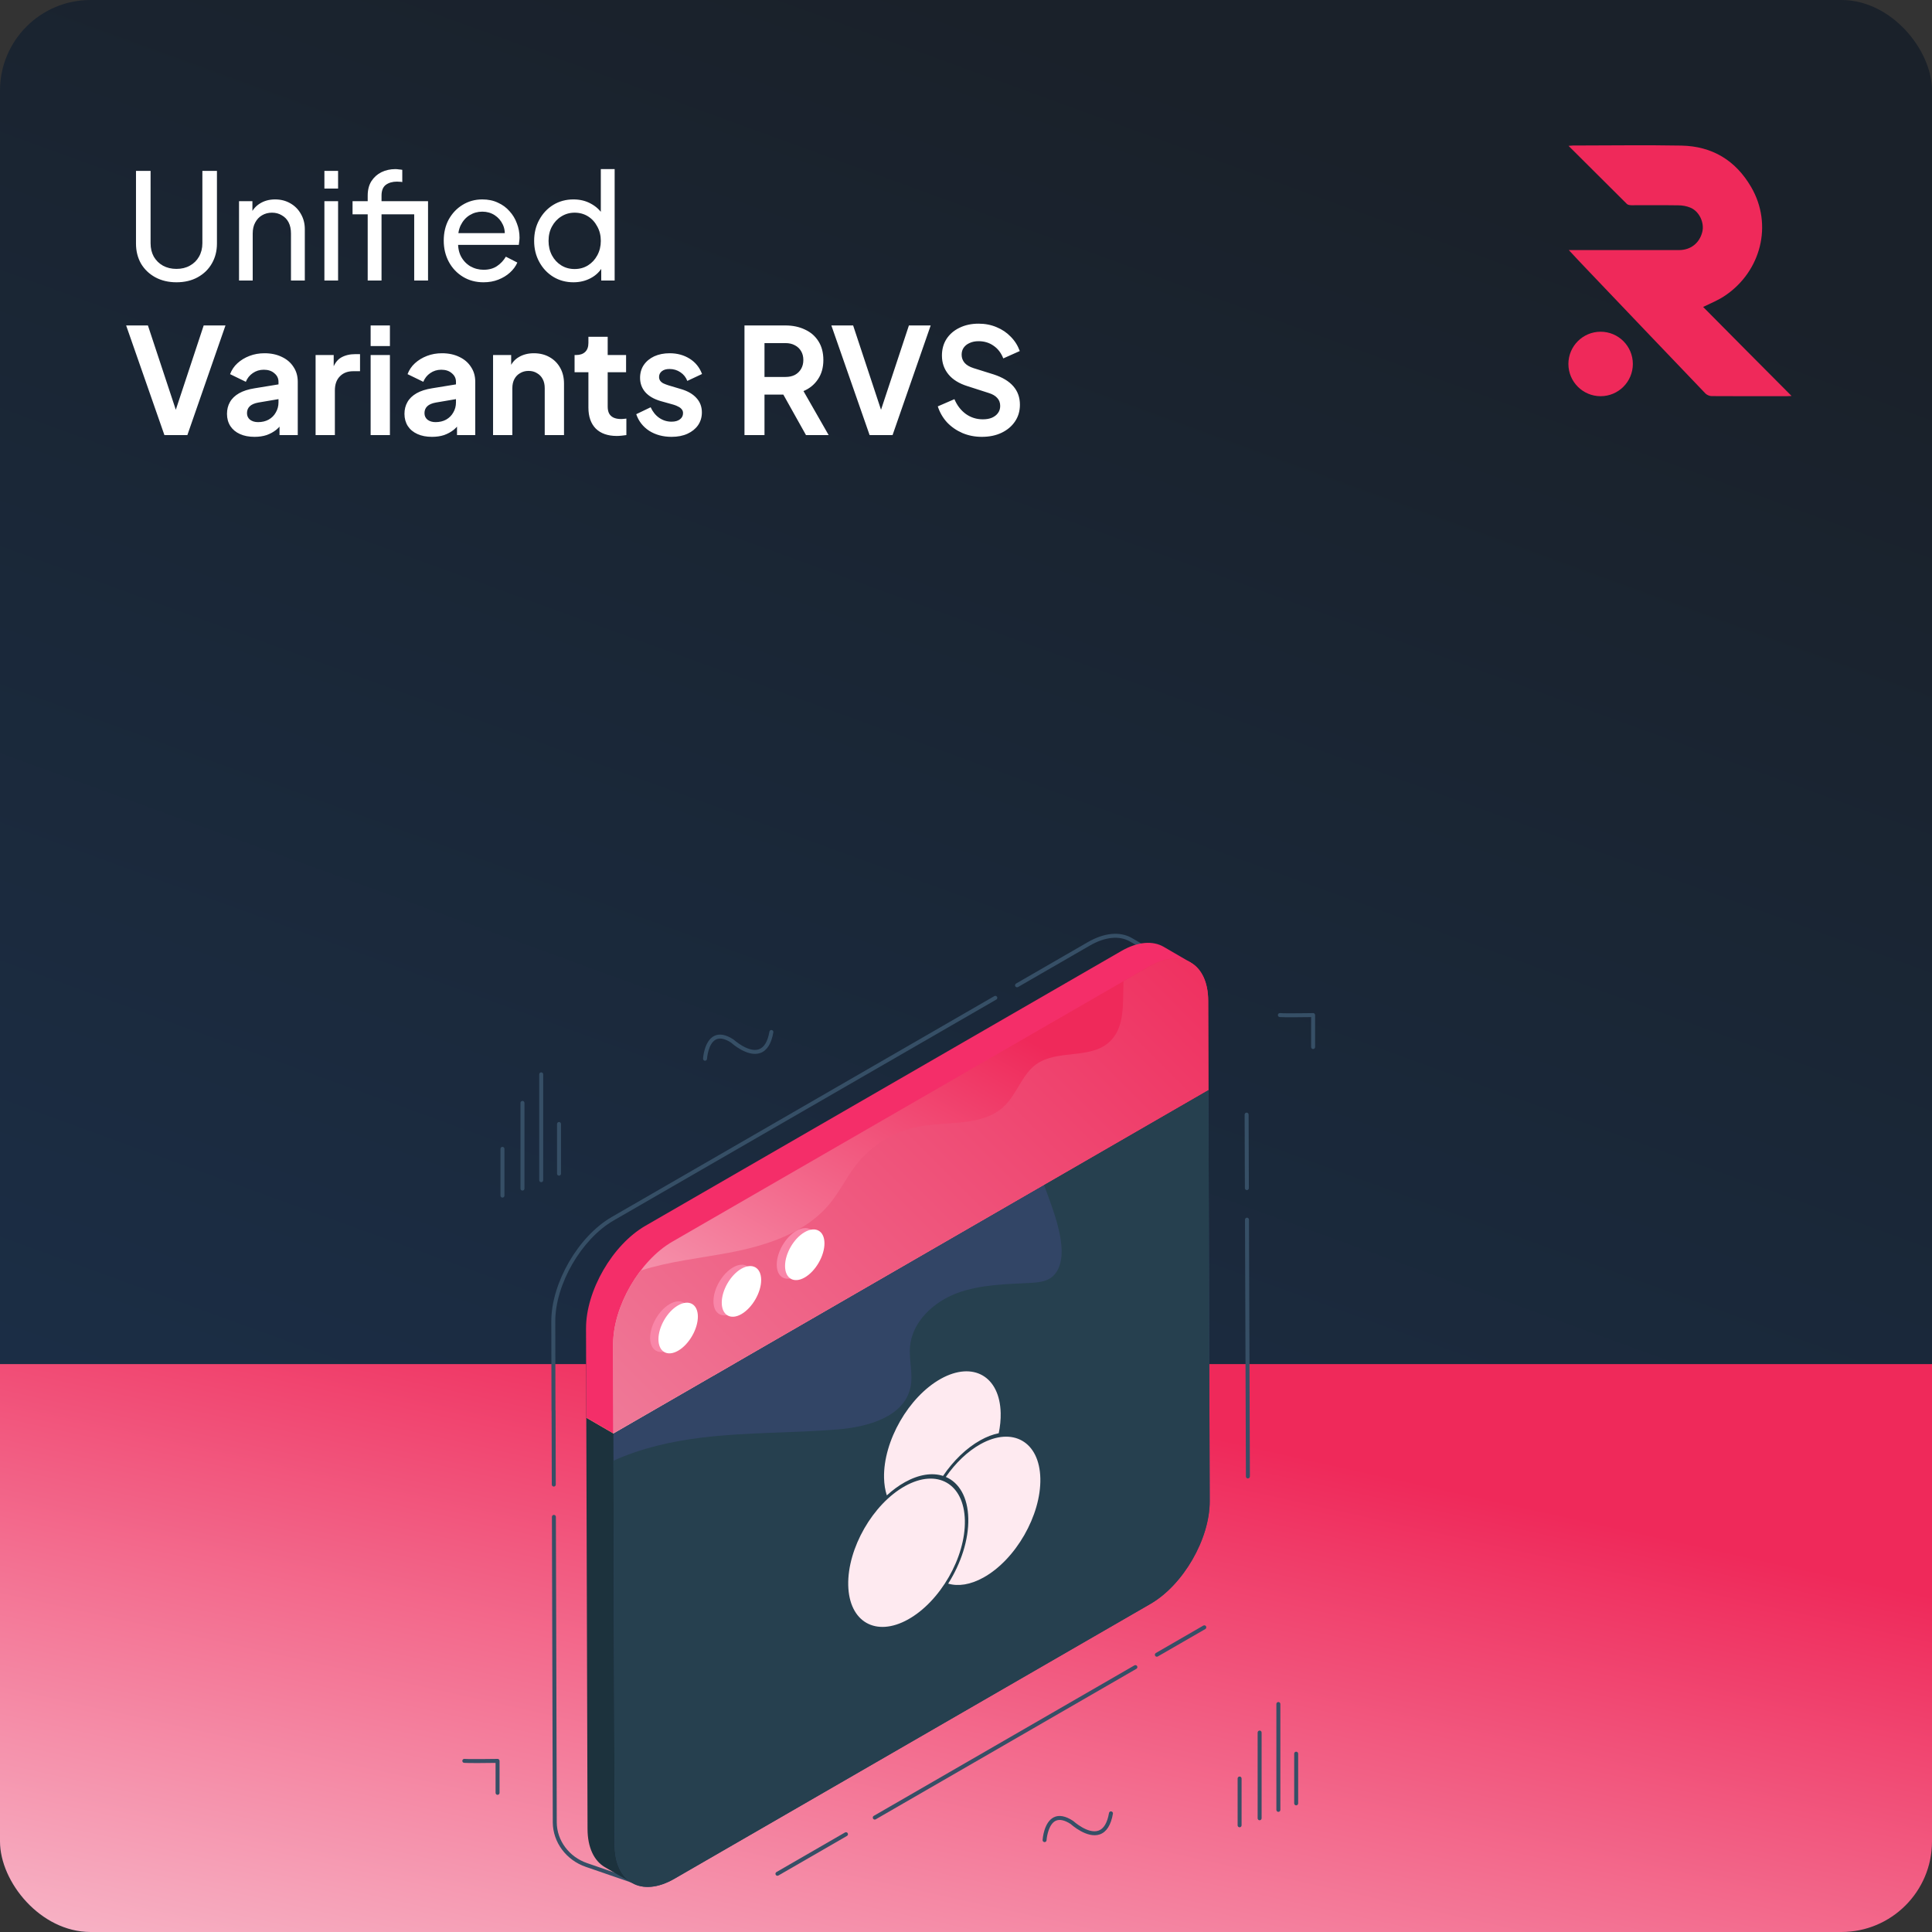 <svg width="100" height="100" viewBox="0 0 100 100" fill="none" xmlns="http://www.w3.org/2000/svg">
<rect x="0" y="0" width="100" height="100" fill="#333333" stroke="none"/>
<g clip-path="url(#clip0_327_564)">
<rect width="100" height="100" rx="4.688" fill="url(#paint0_linear_327_564)"/>
<rect y="70.606" width="100" height="30.957" fill="url(#paint1_linear_327_564)"/>
<path d="M9.134 14.611C8.723 14.611 8.357 14.525 8.037 14.352C7.722 14.179 7.476 13.943 7.298 13.644C7.126 13.339 7.039 12.994 7.039 12.608V8.845H7.794V12.592C7.794 12.851 7.849 13.082 7.961 13.286C8.078 13.484 8.235 13.639 8.433 13.75C8.637 13.862 8.87 13.918 9.134 13.918C9.398 13.918 9.629 13.862 9.827 13.75C10.03 13.639 10.188 13.484 10.3 13.286C10.416 13.082 10.475 12.851 10.475 12.592V8.845H11.229V12.608C11.229 12.994 11.14 13.339 10.962 13.644C10.79 13.943 10.546 14.179 10.231 14.352C9.916 14.525 9.551 14.611 9.134 14.611ZM12.372 14.52V10.414H13.065V11.214L12.951 11.145C13.052 10.886 13.215 10.685 13.438 10.543C13.667 10.396 13.933 10.322 14.238 10.322C14.533 10.322 14.794 10.389 15.023 10.521C15.256 10.652 15.439 10.835 15.571 11.069C15.708 11.303 15.777 11.567 15.777 11.861V14.52H15.061V12.09C15.061 11.861 15.02 11.668 14.939 11.511C14.858 11.353 14.741 11.231 14.588 11.145C14.441 11.054 14.271 11.008 14.078 11.008C13.885 11.008 13.713 11.054 13.56 11.145C13.413 11.231 13.296 11.356 13.21 11.518C13.123 11.676 13.08 11.866 13.08 12.09V14.52H12.372ZM16.791 14.52V10.414H17.499V14.52H16.791ZM16.791 9.759V8.845H17.499V9.759H16.791ZM19.032 14.52V11.092H18.248V10.414H19.032V10.124C19.032 9.83 19.096 9.581 19.223 9.378C19.355 9.175 19.527 9.02 19.741 8.913C19.959 8.807 20.2 8.753 20.464 8.753C20.52 8.753 20.581 8.758 20.647 8.769C20.718 8.774 20.777 8.781 20.822 8.791V9.424C20.782 9.413 20.733 9.408 20.678 9.408C20.622 9.403 20.578 9.401 20.548 9.401C20.314 9.401 20.122 9.457 19.969 9.568C19.822 9.68 19.748 9.865 19.748 10.124V10.414H21.881V11.092H19.748V14.52H19.032ZM21.439 14.52V10.414H22.155V14.52H21.439ZM25.025 14.611C24.629 14.611 24.276 14.517 23.966 14.329C23.656 14.141 23.412 13.885 23.235 13.56C23.057 13.23 22.968 12.861 22.968 12.455C22.968 12.044 23.054 11.678 23.227 11.358C23.405 11.039 23.643 10.787 23.943 10.604C24.248 10.416 24.588 10.322 24.964 10.322C25.268 10.322 25.538 10.378 25.771 10.49C26.01 10.597 26.21 10.744 26.373 10.932C26.541 11.115 26.668 11.325 26.754 11.564C26.845 11.798 26.891 12.041 26.891 12.295C26.891 12.351 26.886 12.415 26.876 12.486C26.871 12.552 26.863 12.615 26.853 12.676H23.486V12.067H26.442L26.106 12.341C26.152 12.077 26.127 11.841 26.03 11.633C25.934 11.424 25.791 11.259 25.604 11.137C25.416 11.016 25.202 10.955 24.964 10.955C24.725 10.955 24.507 11.016 24.309 11.137C24.111 11.259 23.956 11.435 23.844 11.663C23.737 11.886 23.694 12.153 23.715 12.463C23.694 12.762 23.74 13.027 23.852 13.255C23.968 13.479 24.131 13.654 24.339 13.781C24.552 13.902 24.784 13.963 25.032 13.963C25.306 13.963 25.538 13.9 25.726 13.773C25.913 13.646 26.066 13.484 26.183 13.286L26.777 13.59C26.695 13.778 26.569 13.951 26.396 14.108C26.228 14.261 26.028 14.382 25.794 14.474C25.566 14.565 25.309 14.611 25.025 14.611ZM29.681 14.611C29.295 14.611 28.947 14.517 28.637 14.329C28.332 14.141 28.091 13.885 27.914 13.56C27.736 13.235 27.647 12.872 27.647 12.47C27.647 12.059 27.736 11.694 27.914 11.374C28.091 11.049 28.332 10.792 28.637 10.604C28.947 10.416 29.295 10.322 29.681 10.322C30.021 10.322 30.323 10.396 30.587 10.543C30.851 10.685 31.059 10.879 31.212 11.122L31.098 11.297V8.753H31.814V14.52H31.12V13.644L31.212 13.765C31.07 14.035 30.861 14.243 30.587 14.39C30.318 14.537 30.016 14.611 29.681 14.611ZM29.742 13.925C30.001 13.925 30.232 13.862 30.435 13.735C30.638 13.608 30.798 13.435 30.915 13.217C31.037 12.994 31.098 12.745 31.098 12.47C31.098 12.191 31.037 11.942 30.915 11.724C30.798 11.501 30.638 11.325 30.435 11.198C30.232 11.072 30.001 11.008 29.742 11.008C29.488 11.008 29.257 11.074 29.049 11.206C28.845 11.333 28.686 11.506 28.569 11.724C28.452 11.937 28.393 12.186 28.393 12.47C28.393 12.745 28.452 12.994 28.569 13.217C28.686 13.435 28.845 13.608 29.049 13.735C29.252 13.862 29.483 13.925 29.742 13.925ZM8.51 22.52L6.529 16.845H7.656L9.21 21.544H8.989L10.543 16.845H11.671L9.698 22.52H8.51ZM13.173 22.611C12.884 22.611 12.632 22.563 12.419 22.466C12.206 22.37 12.041 22.233 11.924 22.055C11.807 21.872 11.749 21.661 11.749 21.423C11.749 21.194 11.799 20.991 11.901 20.813C12.002 20.631 12.16 20.478 12.373 20.356C12.586 20.234 12.856 20.148 13.181 20.097L14.537 19.876V20.638L13.371 20.836C13.173 20.872 13.026 20.935 12.929 21.027C12.833 21.118 12.784 21.237 12.784 21.385C12.784 21.527 12.838 21.641 12.944 21.727C13.056 21.809 13.193 21.849 13.356 21.849C13.564 21.849 13.747 21.806 13.904 21.72C14.067 21.628 14.191 21.504 14.277 21.346C14.369 21.189 14.415 21.016 14.415 20.828V19.762C14.415 19.584 14.344 19.437 14.201 19.32C14.064 19.198 13.881 19.137 13.653 19.137C13.44 19.137 13.249 19.196 13.082 19.313C12.919 19.424 12.8 19.574 12.724 19.762L11.909 19.366C11.99 19.148 12.117 18.96 12.289 18.802C12.467 18.64 12.675 18.513 12.914 18.422C13.153 18.33 13.412 18.284 13.691 18.284C14.031 18.284 14.331 18.348 14.59 18.475C14.849 18.597 15.049 18.769 15.192 18.993C15.339 19.211 15.412 19.468 15.412 19.762V22.52H14.468V21.811L14.681 21.796C14.575 21.974 14.448 22.123 14.3 22.245C14.153 22.362 13.986 22.453 13.798 22.52C13.61 22.581 13.402 22.611 13.173 22.611ZM16.335 22.52V18.376H17.272V19.297L17.195 19.16C17.292 18.851 17.442 18.635 17.645 18.513C17.853 18.391 18.102 18.33 18.391 18.33H18.635V19.214H18.277C17.993 19.214 17.764 19.302 17.592 19.48C17.419 19.653 17.333 19.897 17.333 20.212V22.52H16.335ZM19.184 22.52V18.376H20.182V22.52H19.184ZM19.184 17.911V16.845H20.182V17.911H19.184ZM22.36 22.611C22.07 22.611 21.819 22.563 21.606 22.466C21.392 22.37 21.227 22.233 21.11 22.055C20.994 21.872 20.935 21.661 20.935 21.423C20.935 21.194 20.986 20.991 21.088 20.813C21.189 20.631 21.347 20.478 21.56 20.356C21.773 20.234 22.042 20.148 22.367 20.097L23.723 19.876V20.638L22.558 20.836C22.36 20.872 22.212 20.935 22.116 21.027C22.02 21.118 21.971 21.237 21.971 21.385C21.971 21.527 22.025 21.641 22.131 21.727C22.243 21.809 22.38 21.849 22.543 21.849C22.751 21.849 22.934 21.806 23.091 21.72C23.253 21.628 23.378 21.504 23.464 21.346C23.556 21.189 23.601 21.016 23.601 20.828V19.762C23.601 19.584 23.53 19.437 23.388 19.32C23.251 19.198 23.068 19.137 22.84 19.137C22.626 19.137 22.436 19.196 22.268 19.313C22.106 19.424 21.986 19.574 21.91 19.762L21.095 19.366C21.177 19.148 21.303 18.96 21.476 18.802C21.654 18.64 21.862 18.513 22.101 18.422C22.339 18.33 22.598 18.284 22.878 18.284C23.218 18.284 23.518 18.348 23.777 18.475C24.035 18.597 24.236 18.769 24.378 18.993C24.526 19.211 24.599 19.468 24.599 19.762V22.52H23.655V21.811L23.868 21.796C23.761 21.974 23.634 22.123 23.487 22.245C23.34 22.362 23.172 22.453 22.984 22.52C22.797 22.581 22.588 22.611 22.36 22.611ZM25.521 22.52V18.376H26.458V19.191L26.382 19.046C26.479 18.797 26.636 18.609 26.855 18.482C27.078 18.35 27.337 18.284 27.631 18.284C27.936 18.284 28.205 18.35 28.439 18.482C28.677 18.614 28.863 18.8 28.995 19.038C29.127 19.272 29.193 19.544 29.193 19.854V22.52H28.195V20.09C28.195 19.907 28.16 19.749 28.088 19.617C28.017 19.485 27.918 19.384 27.791 19.313C27.669 19.236 27.525 19.198 27.357 19.198C27.195 19.198 27.05 19.236 26.923 19.313C26.796 19.384 26.697 19.485 26.626 19.617C26.555 19.749 26.519 19.907 26.519 20.09V22.52H25.521ZM31.926 22.565C31.459 22.565 31.096 22.438 30.837 22.184C30.583 21.925 30.456 21.562 30.456 21.095V19.267H29.74V18.376H29.816C30.019 18.376 30.176 18.323 30.288 18.216C30.4 18.109 30.456 17.954 30.456 17.751V17.431H31.454V18.376H32.406V19.267H31.454V21.042C31.454 21.179 31.476 21.296 31.522 21.392C31.573 21.489 31.649 21.562 31.751 21.613C31.857 21.664 31.992 21.689 32.154 21.689C32.19 21.689 32.23 21.687 32.276 21.682C32.327 21.677 32.375 21.672 32.421 21.666V22.52C32.35 22.53 32.269 22.54 32.177 22.55C32.086 22.56 32.002 22.565 31.926 22.565ZM34.76 22.611C34.318 22.611 33.932 22.507 33.602 22.299C33.277 22.085 33.054 21.798 32.932 21.438L33.678 21.08C33.785 21.314 33.932 21.496 34.12 21.628C34.313 21.76 34.526 21.826 34.76 21.826C34.943 21.826 35.088 21.786 35.194 21.704C35.301 21.623 35.354 21.517 35.354 21.385C35.354 21.303 35.331 21.237 35.286 21.186C35.245 21.131 35.187 21.085 35.111 21.049C35.039 21.009 34.961 20.976 34.874 20.95L34.196 20.76C33.846 20.658 33.579 20.503 33.397 20.295C33.219 20.087 33.13 19.841 33.13 19.556C33.13 19.302 33.194 19.082 33.32 18.894C33.452 18.701 33.633 18.551 33.861 18.444C34.095 18.338 34.361 18.284 34.661 18.284C35.052 18.284 35.397 18.378 35.697 18.566C35.997 18.754 36.21 19.018 36.337 19.358L35.575 19.716C35.504 19.529 35.385 19.379 35.217 19.267C35.05 19.155 34.862 19.099 34.653 19.099C34.486 19.099 34.354 19.137 34.257 19.214C34.161 19.29 34.113 19.389 34.113 19.511C34.113 19.587 34.133 19.653 34.173 19.709C34.214 19.765 34.27 19.81 34.341 19.846C34.417 19.881 34.504 19.915 34.6 19.945L35.263 20.143C35.603 20.244 35.865 20.397 36.047 20.6C36.235 20.803 36.329 21.052 36.329 21.346C36.329 21.595 36.263 21.816 36.131 22.009C35.999 22.197 35.816 22.344 35.583 22.451C35.349 22.558 35.075 22.611 34.76 22.611ZM38.534 22.52V16.845H40.644C41.03 16.845 41.37 16.916 41.664 17.058C41.964 17.195 42.197 17.398 42.365 17.667C42.533 17.931 42.617 18.254 42.617 18.635C42.617 19.026 42.523 19.358 42.335 19.633C42.152 19.907 41.903 20.11 41.588 20.242L42.891 22.52H41.718L40.324 20.029L40.994 20.425H39.57V22.52H38.534ZM39.57 19.511H40.659C40.847 19.511 41.009 19.475 41.146 19.404C41.283 19.328 41.39 19.224 41.466 19.092C41.542 18.96 41.581 18.807 41.581 18.635C41.581 18.457 41.542 18.305 41.466 18.178C41.39 18.046 41.283 17.944 41.146 17.873C41.009 17.797 40.847 17.759 40.659 17.759H39.57V19.511ZM45.011 22.52L43.031 16.845H44.158L45.712 21.544H45.491L47.045 16.845H48.172L46.199 22.52H45.011ZM50.818 22.611C50.457 22.611 50.122 22.545 49.812 22.413C49.508 22.281 49.243 22.098 49.02 21.864C48.802 21.626 48.642 21.349 48.54 21.034L49.401 20.661C49.538 20.986 49.736 21.242 49.995 21.43C50.254 21.613 50.546 21.704 50.871 21.704C51.054 21.704 51.211 21.677 51.343 21.621C51.48 21.56 51.584 21.479 51.656 21.377C51.732 21.275 51.77 21.154 51.77 21.011C51.77 20.844 51.719 20.707 51.618 20.6C51.521 20.488 51.374 20.402 51.176 20.341L50.087 19.991C49.645 19.854 49.312 19.648 49.089 19.374C48.865 19.099 48.754 18.777 48.754 18.406C48.754 18.081 48.832 17.794 48.99 17.546C49.152 17.297 49.376 17.104 49.66 16.967C49.949 16.824 50.279 16.753 50.65 16.753C50.99 16.753 51.303 16.814 51.587 16.936C51.871 17.053 52.115 17.218 52.318 17.431C52.526 17.64 52.681 17.886 52.783 18.17L51.93 18.551C51.818 18.267 51.651 18.048 51.427 17.896C51.204 17.738 50.945 17.66 50.65 17.66C50.477 17.66 50.325 17.69 50.193 17.751C50.061 17.807 49.957 17.888 49.881 17.995C49.81 18.096 49.774 18.218 49.774 18.36C49.774 18.518 49.825 18.658 49.926 18.779C50.028 18.896 50.183 18.988 50.391 19.054L51.435 19.381C51.887 19.529 52.224 19.732 52.448 19.991C52.676 20.25 52.791 20.57 52.791 20.95C52.791 21.275 52.707 21.562 52.539 21.811C52.372 22.06 52.141 22.256 51.846 22.398C51.551 22.54 51.209 22.611 50.818 22.611Z" fill="white"/>
<path d="M92.73 20.494C92.625 20.498 92.56 20.507 92.494 20.507C91.193 20.507 89.888 20.511 88.592 20.502C88.487 20.502 88.347 20.441 88.277 20.371C86.267 18.273 84.27 16.176 82.269 14.078C81.923 13.715 81.577 13.351 81.201 12.944H86.906C87.506 12.944 87.966 12.585 88.111 12.003C88.229 11.525 87.949 10.93 87.489 10.746C87.296 10.667 87.082 10.628 86.876 10.628C86.07 10.615 85.26 10.623 84.454 10.623C84.371 10.623 84.261 10.61 84.209 10.558C83.206 9.564 82.212 8.574 81.188 7.549C81.293 7.545 81.354 7.532 81.406 7.532C83.276 7.532 85.155 7.501 87.025 7.536C88.623 7.567 89.836 8.298 90.642 9.686C91.776 11.639 91.141 14.039 89.31 15.287C88.96 15.532 88.549 15.694 88.154 15.887C89.656 17.406 91.18 18.939 92.73 20.494Z" fill="#EF295A"/>
<path d="M82.848 20.507C83.769 20.507 84.516 19.76 84.516 18.838C84.516 17.917 83.769 17.17 82.848 17.17C81.927 17.17 81.18 17.917 81.18 18.838C81.18 19.76 81.927 20.507 82.848 20.507Z" fill="#EF295A"/>
<path d="M28.936 60.852C28.879 60.852 28.832 60.806 28.832 60.75V58.178C28.832 58.121 28.879 58.075 28.936 58.075C28.992 58.075 29.038 58.121 29.038 58.178V60.75C29.038 60.806 28.992 60.852 28.936 60.852Z" fill="#364F66"/>
<path d="M28.013 61.19C27.957 61.19 27.91 61.144 27.91 61.087V55.607C27.91 55.55 27.957 55.504 28.013 55.504C28.07 55.504 28.116 55.55 28.116 55.607V61.087C28.116 61.144 28.07 61.19 28.013 61.19Z" fill="#364F66"/>
<path d="M27.043 61.624C26.986 61.624 26.94 61.578 26.94 61.521V57.085C26.94 57.029 26.986 56.982 27.043 56.982C27.1 56.982 27.146 57.029 27.146 57.085V61.521C27.146 61.578 27.1 61.624 27.043 61.624Z" fill="#364F66"/>
<path d="M26.006 61.988C25.95 61.988 25.904 61.942 25.904 61.885V59.464C25.904 59.407 25.95 59.361 26.006 59.361C26.063 59.361 26.11 59.407 26.11 59.464V61.885C26.11 61.942 26.063 61.988 26.006 61.988Z" fill="#364F66"/>
<path d="M67.09 93.445C67.033 93.445 66.987 93.398 66.987 93.342V90.77C66.987 90.713 67.033 90.667 67.09 90.667C67.147 90.667 67.193 90.713 67.193 90.77V93.342C67.193 93.398 67.147 93.445 67.09 93.445Z" fill="#364F66"/>
<path d="M66.168 93.782C66.112 93.782 66.065 93.736 66.065 93.679V88.199C66.065 88.142 66.112 88.096 66.168 88.096C66.225 88.096 66.271 88.142 66.271 88.199V93.679C66.271 93.736 66.225 93.782 66.168 93.782Z" fill="#364F66"/>
<path d="M65.198 94.216C65.141 94.216 65.095 94.17 65.095 94.113V89.677C65.095 89.621 65.141 89.574 65.198 89.574C65.255 89.574 65.301 89.621 65.301 89.677V94.113C65.301 94.17 65.255 94.216 65.198 94.216Z" fill="#364F66"/>
<path d="M64.162 94.58C64.105 94.58 64.059 94.534 64.059 94.478V92.056C64.059 91.999 64.105 91.953 64.162 91.953C64.218 91.953 64.264 91.999 64.264 92.056V94.478C64.264 94.534 64.218 94.58 64.162 94.58Z" fill="#364F66"/>
<path d="M36.492 54.904C36.49 54.904 36.488 54.904 36.486 54.904C36.429 54.9 36.386 54.852 36.39 54.795C36.392 54.758 36.45 53.879 36.967 53.62C37.24 53.485 37.578 53.548 37.971 53.808C37.991 53.824 38.738 54.497 39.278 54.311C39.552 54.218 39.736 53.911 39.825 53.398C39.835 53.343 39.883 53.301 39.944 53.315C40.001 53.324 40.038 53.378 40.028 53.434C39.925 54.026 39.695 54.386 39.345 54.506C38.69 54.73 37.879 54.001 37.845 53.97C37.53 53.763 37.261 53.703 37.059 53.804C36.648 54.009 36.595 54.799 36.594 54.807C36.592 54.862 36.546 54.904 36.492 54.904Z" fill="#364F66"/>
<path d="M54.068 95.347C54.066 95.347 54.064 95.347 54.062 95.347C54.005 95.344 53.962 95.295 53.965 95.238C53.967 95.201 54.026 94.322 54.542 94.064C54.814 93.928 55.153 93.99 55.547 94.251C55.567 94.268 56.312 94.942 56.855 94.754C57.128 94.661 57.312 94.354 57.402 93.842C57.412 93.786 57.46 93.746 57.521 93.758C57.577 93.768 57.614 93.821 57.605 93.877C57.501 94.469 57.271 94.83 56.921 94.949C56.267 95.173 55.455 94.444 55.421 94.413C55.106 94.206 54.837 94.147 54.634 94.248C54.293 94.418 54.184 95.029 54.17 95.25C54.167 95.305 54.122 95.347 54.068 95.347Z" fill="#364F66"/>
<path d="M67.967 54.298C67.91 54.298 67.864 54.251 67.864 54.195V52.645C67.521 52.651 66.45 52.663 66.236 52.643C66.18 52.638 66.138 52.588 66.144 52.532C66.148 52.475 66.193 52.435 66.255 52.438C66.492 52.461 67.951 52.438 67.966 52.438C67.999 52.429 68.02 52.448 68.039 52.468C68.059 52.487 68.07 52.513 68.07 52.541V54.195C68.07 54.251 68.024 54.298 67.967 54.298Z" fill="#364F66"/>
<path d="M25.754 92.9C25.697 92.9 25.651 92.853 25.651 92.797V91.247C25.308 91.252 24.237 91.265 24.023 91.245C23.967 91.24 23.925 91.19 23.93 91.133C23.936 91.077 23.983 91.036 24.042 91.04C24.278 91.062 25.737 91.04 25.752 91.04H25.754C25.781 91.04 25.807 91.05 25.826 91.069C25.846 91.089 25.857 91.115 25.857 91.143V92.797C25.857 92.853 25.811 92.9 25.754 92.9Z" fill="#364F66"/>
<path d="M28.665 76.945C28.608 76.945 28.562 76.898 28.561 76.842L28.55 73.046C28.547 73.036 28.546 73.026 28.546 73.016L28.535 68.403C28.53 66.417 29.931 63.992 31.657 62.995L51.466 51.559C51.515 51.531 51.578 51.547 51.606 51.596C51.635 51.646 51.618 51.709 51.569 51.737L31.76 63.173C30.09 64.137 28.736 66.483 28.741 68.402L28.751 72.985C28.754 72.994 28.756 73.004 28.756 73.015L28.767 76.841C28.767 76.898 28.721 76.944 28.665 76.945Z" fill="#364F66"/>
<path d="M33.05 97.563C33.038 97.563 33.027 97.561 33.016 97.557L30.32 96.628C29.306 96.279 28.62 95.356 28.612 94.332V94.302L28.567 78.513C28.567 78.457 28.612 78.41 28.669 78.41C28.726 78.41 28.772 78.456 28.773 78.513L28.818 94.331C28.825 95.267 29.455 96.113 30.387 96.434L32.636 97.209C32.368 96.808 32.305 96.191 32.305 95.382L35.374 68.92L33.507 68.803C33.45 68.8 33.408 68.751 33.411 68.694C33.512 67.068 34.053 66.199 35.478 65.372L58.207 53.073C58.249 53.05 58.301 53.06 58.332 53.095C58.672 53.473 58.953 53.62 59.167 53.529C59.798 53.261 59.942 51.045 59.844 49.522L58.487 48.732C57.934 48.413 57.192 48.49 56.399 48.949L52.692 51.089C52.644 51.117 52.581 51.1 52.552 51.051C52.524 51.002 52.541 50.939 52.59 50.91L56.296 48.77C57.156 48.274 57.971 48.197 58.59 48.554L59.994 49.372C60.024 49.389 60.043 49.42 60.045 49.454C60.048 49.492 60.296 53.274 59.248 53.718C58.959 53.842 58.617 53.698 58.234 53.292L35.578 65.551C34.256 66.318 33.736 67.125 33.623 68.604L35.495 68.721C35.523 68.723 35.549 68.736 35.567 68.758C35.585 68.779 35.594 68.808 35.59 68.836L32.51 95.394C32.511 96.372 32.611 97.09 33.101 97.371C33.147 97.397 33.165 97.454 33.143 97.503C33.126 97.54 33.089 97.563 33.05 97.563Z" fill="#364F66"/>
<path d="M32.712 97.46L31.309 96.644C30.755 96.321 30.413 95.638 30.411 94.666L30.333 68.765L37.181 69.19L34.103 95.748C34.105 96.72 32.16 97.138 32.712 97.46Z" fill="#1C323D"/>
<path d="M31.749 74.195L30.345 73.379L61.145 55.596L62.549 56.412L31.749 74.195Z" fill="#FBD46C"/>
<path d="M31.749 74.195L62.549 56.412L62.614 77.7C62.62 79.656 61.245 82.037 59.543 83.019L34.904 97.245C33.203 98.227 31.82 97.438 31.814 95.483L31.749 74.195Z" fill="#324566"/>
<path d="M62.614 77.7C62.619 79.655 61.245 82.037 59.543 83.02L34.903 97.245C33.203 98.227 31.82 97.439 31.814 95.483L31.753 75.606C33.187 74.955 34.768 74.598 36.339 74.408C38.672 74.125 41.031 74.178 43.372 73.986C44.919 73.859 46.788 73.338 47.123 71.824C47.276 71.128 47.041 70.406 47.103 69.698C47.217 68.407 48.323 67.384 49.538 66.931C50.751 66.48 52.079 66.473 53.373 66.399C53.712 66.379 54.067 66.348 54.353 66.167C54.883 65.83 54.996 65.102 54.938 64.476C54.84 63.407 54.409 62.361 54.038 61.325L62.548 56.412L62.614 77.7Z" fill="#26404F"/>
<path d="M64.591 76.524C64.534 76.524 64.488 76.478 64.488 76.421L64.441 63.13C64.441 63.073 64.487 63.027 64.544 63.026C64.601 63.026 64.647 63.072 64.647 63.129L64.694 76.42C64.694 76.477 64.647 76.523 64.591 76.524Z" fill="#364F66"/>
<path d="M64.538 61.6C64.482 61.6 64.436 61.554 64.435 61.498L64.422 57.692C64.422 57.635 64.468 57.589 64.525 57.589C64.582 57.589 64.628 57.635 64.628 57.691L64.641 61.497C64.641 61.554 64.595 61.6 64.538 61.6Z" fill="#364F66"/>
<path d="M40.24 97.089C40.204 97.089 40.17 97.071 40.151 97.038C40.123 96.989 40.14 96.925 40.189 96.897L43.737 94.849C43.786 94.82 43.849 94.838 43.877 94.886C43.906 94.935 43.889 94.998 43.84 95.027L40.291 97.075C40.275 97.085 40.258 97.089 40.24 97.089Z" fill="#364F66"/>
<path d="M45.277 94.181C45.242 94.181 45.208 94.162 45.188 94.129C45.16 94.08 45.177 94.017 45.226 93.989L58.717 86.2C58.766 86.172 58.829 86.188 58.857 86.237C58.886 86.287 58.869 86.35 58.819 86.378L45.329 94.167C45.312 94.176 45.295 94.181 45.277 94.181Z" fill="#364F66"/>
<path d="M59.878 85.751C59.843 85.751 59.808 85.733 59.789 85.7C59.761 85.65 59.778 85.587 59.827 85.559L62.284 84.14C62.334 84.112 62.396 84.129 62.425 84.178C62.453 84.227 62.436 84.29 62.387 84.319L59.929 85.737C59.913 85.747 59.896 85.751 59.878 85.751Z" fill="#364F66"/>
<path d="M61.638 49.825C61.745 51.395 61.647 55.416 59.952 53.526L37.227 65.825C35.526 66.806 35.184 67.855 35.19 69.808L31.749 74.194L30.346 73.379L30.333 68.765C30.326 66.812 31.702 64.43 33.402 63.449L58.041 49.224C58.898 48.729 59.673 48.684 60.234 49.008L61.638 49.825Z" fill="#F42E69"/>
<path d="M59.445 50.039C61.147 49.057 62.531 49.845 62.536 51.8L62.549 56.412L31.749 74.194L31.736 69.582C31.731 67.628 33.105 65.247 34.806 64.265L59.445 50.039Z" fill="url(#paint2_linear_327_564)"/>
<path d="M62.548 56.412L31.749 74.194L31.736 69.582C31.733 68.324 32.301 66.888 33.163 65.763C34.615 65.296 36.173 65.131 37.685 64.849C39.651 64.483 41.705 63.829 42.969 62.276C43.481 61.647 43.834 60.901 44.336 60.264C45.127 59.263 46.286 58.556 47.541 58.315C49.069 58.022 50.873 58.326 51.992 57.243C52.645 56.61 52.899 55.614 53.641 55.083C54.715 54.317 56.379 54.828 57.379 53.968C58.239 53.229 58.112 51.98 58.152 50.786L59.445 50.04C61.147 49.057 62.53 49.845 62.536 51.8L62.548 56.412Z" fill="url(#paint3_linear_327_564)"/>
<path d="M34.664 67.498C35.228 67.173 35.69 67.427 35.691 68.075C35.693 68.722 35.234 69.517 34.671 69.843C34.111 70.166 33.653 69.9 33.651 69.253C33.649 68.605 34.104 67.821 34.664 67.498Z" fill="#F986A8"/>
<path d="M35.094 67.568C35.658 67.242 36.12 67.497 36.122 68.144C36.123 68.792 35.664 69.587 35.101 69.912C34.541 70.236 34.083 69.97 34.081 69.322C34.08 68.675 34.535 67.891 35.094 67.568Z" fill="white"/>
<path d="M37.94 65.603C38.504 65.277 38.966 65.531 38.968 66.179C38.97 66.827 38.511 67.622 37.947 67.947C37.387 68.27 36.929 68.005 36.928 67.357C36.926 66.709 37.381 65.926 37.94 65.603Z" fill="#F986A8"/>
<path d="M38.371 65.672C38.934 65.347 39.396 65.601 39.398 66.249C39.4 66.896 38.941 67.691 38.377 68.017C37.818 68.34 37.359 68.074 37.358 67.427C37.356 66.779 37.811 65.995 38.371 65.672Z" fill="white"/>
<path d="M41.217 63.707C41.781 63.382 42.242 63.636 42.244 64.283C42.246 64.931 41.787 65.726 41.223 66.051C40.664 66.375 40.206 66.109 40.204 65.461C40.202 64.814 40.657 64.03 41.217 63.707Z" fill="#F986A8"/>
<path d="M41.647 63.777C42.211 63.451 42.673 63.705 42.674 64.353C42.676 65.001 42.217 65.796 41.654 66.121C41.094 66.444 40.636 66.179 40.634 65.531C40.632 64.883 41.087 64.1 41.647 63.777Z" fill="white"/>
<g clip-path="url(#clip1_327_564)">
<path fill-rule="evenodd" clip-rule="evenodd" d="M48.956 76.446C49.646 76.742 50.094 77.493 50.119 78.595C50.144 79.696 49.739 80.922 49.078 81.968C49.593 82.121 50.226 82.03 50.906 81.652C52.572 80.727 53.89 78.428 53.848 76.523C53.806 74.618 52.418 73.822 50.752 74.748C50.073 75.126 49.451 75.732 48.956 76.446ZM46.846 76.918C45.18 77.844 43.862 80.142 43.904 82.047C43.947 83.953 45.334 84.748 47 83.823C48.666 82.897 49.984 80.599 49.941 78.693C49.899 76.788 48.512 75.993 46.846 76.918ZM45.902 77.401C46.198 77.13 46.514 76.897 46.842 76.715C47.577 76.307 48.261 76.215 48.812 76.393C49.341 75.615 50.013 74.953 50.748 74.545C51.076 74.362 51.394 74.243 51.695 74.183C51.767 73.83 51.803 73.479 51.795 73.141C51.753 71.235 50.366 70.44 48.7 71.365C47.034 72.291 45.716 74.589 45.758 76.495C45.766 76.833 45.816 77.136 45.902 77.401Z" fill="#FEEAF0"/>
</g>
</g>
<defs>
<linearGradient id="paint0_linear_327_564" x1="50" y1="0" x2="13.232" y2="100.977" gradientUnits="userSpaceOnUse">
<stop stop-color="#1A212A"/>
<stop offset="1" stop-color="#1B314D"/>
</linearGradient>
<linearGradient id="paint1_linear_327_564" x1="-7.889" y1="107.582" x2="2.467" y2="60.951" gradientUnits="userSpaceOnUse">
<stop stop-color="#F9D5E0"/>
<stop offset="1" stop-color="#EF295A"/>
</linearGradient>
<linearGradient id="paint2_linear_327_564" x1="29.305" y1="78.973" x2="46.051" y2="49.708" gradientUnits="userSpaceOnUse">
<stop stop-color="#F9D5E0"/>
<stop offset="1" stop-color="#EF295A"/>
</linearGradient>
<linearGradient id="paint3_linear_327_564" x1="29.425" y1="74.194" x2="60.915" y2="42.612" gradientUnits="userSpaceOnUse">
<stop stop-color="#EF7C9A"/>
<stop offset="1" stop-color="#EF295A"/>
</linearGradient>
<clipPath id="clip0_327_564">
<rect width="100" height="100" rx="4.688" fill="white"/>
</clipPath>
<clipPath id="clip1_327_564">
<rect width="13" height="13" fill="white" transform="matrix(0.874 -0.486 0.022 1 43 73.71)"/>
</clipPath>
</defs>
</svg>
